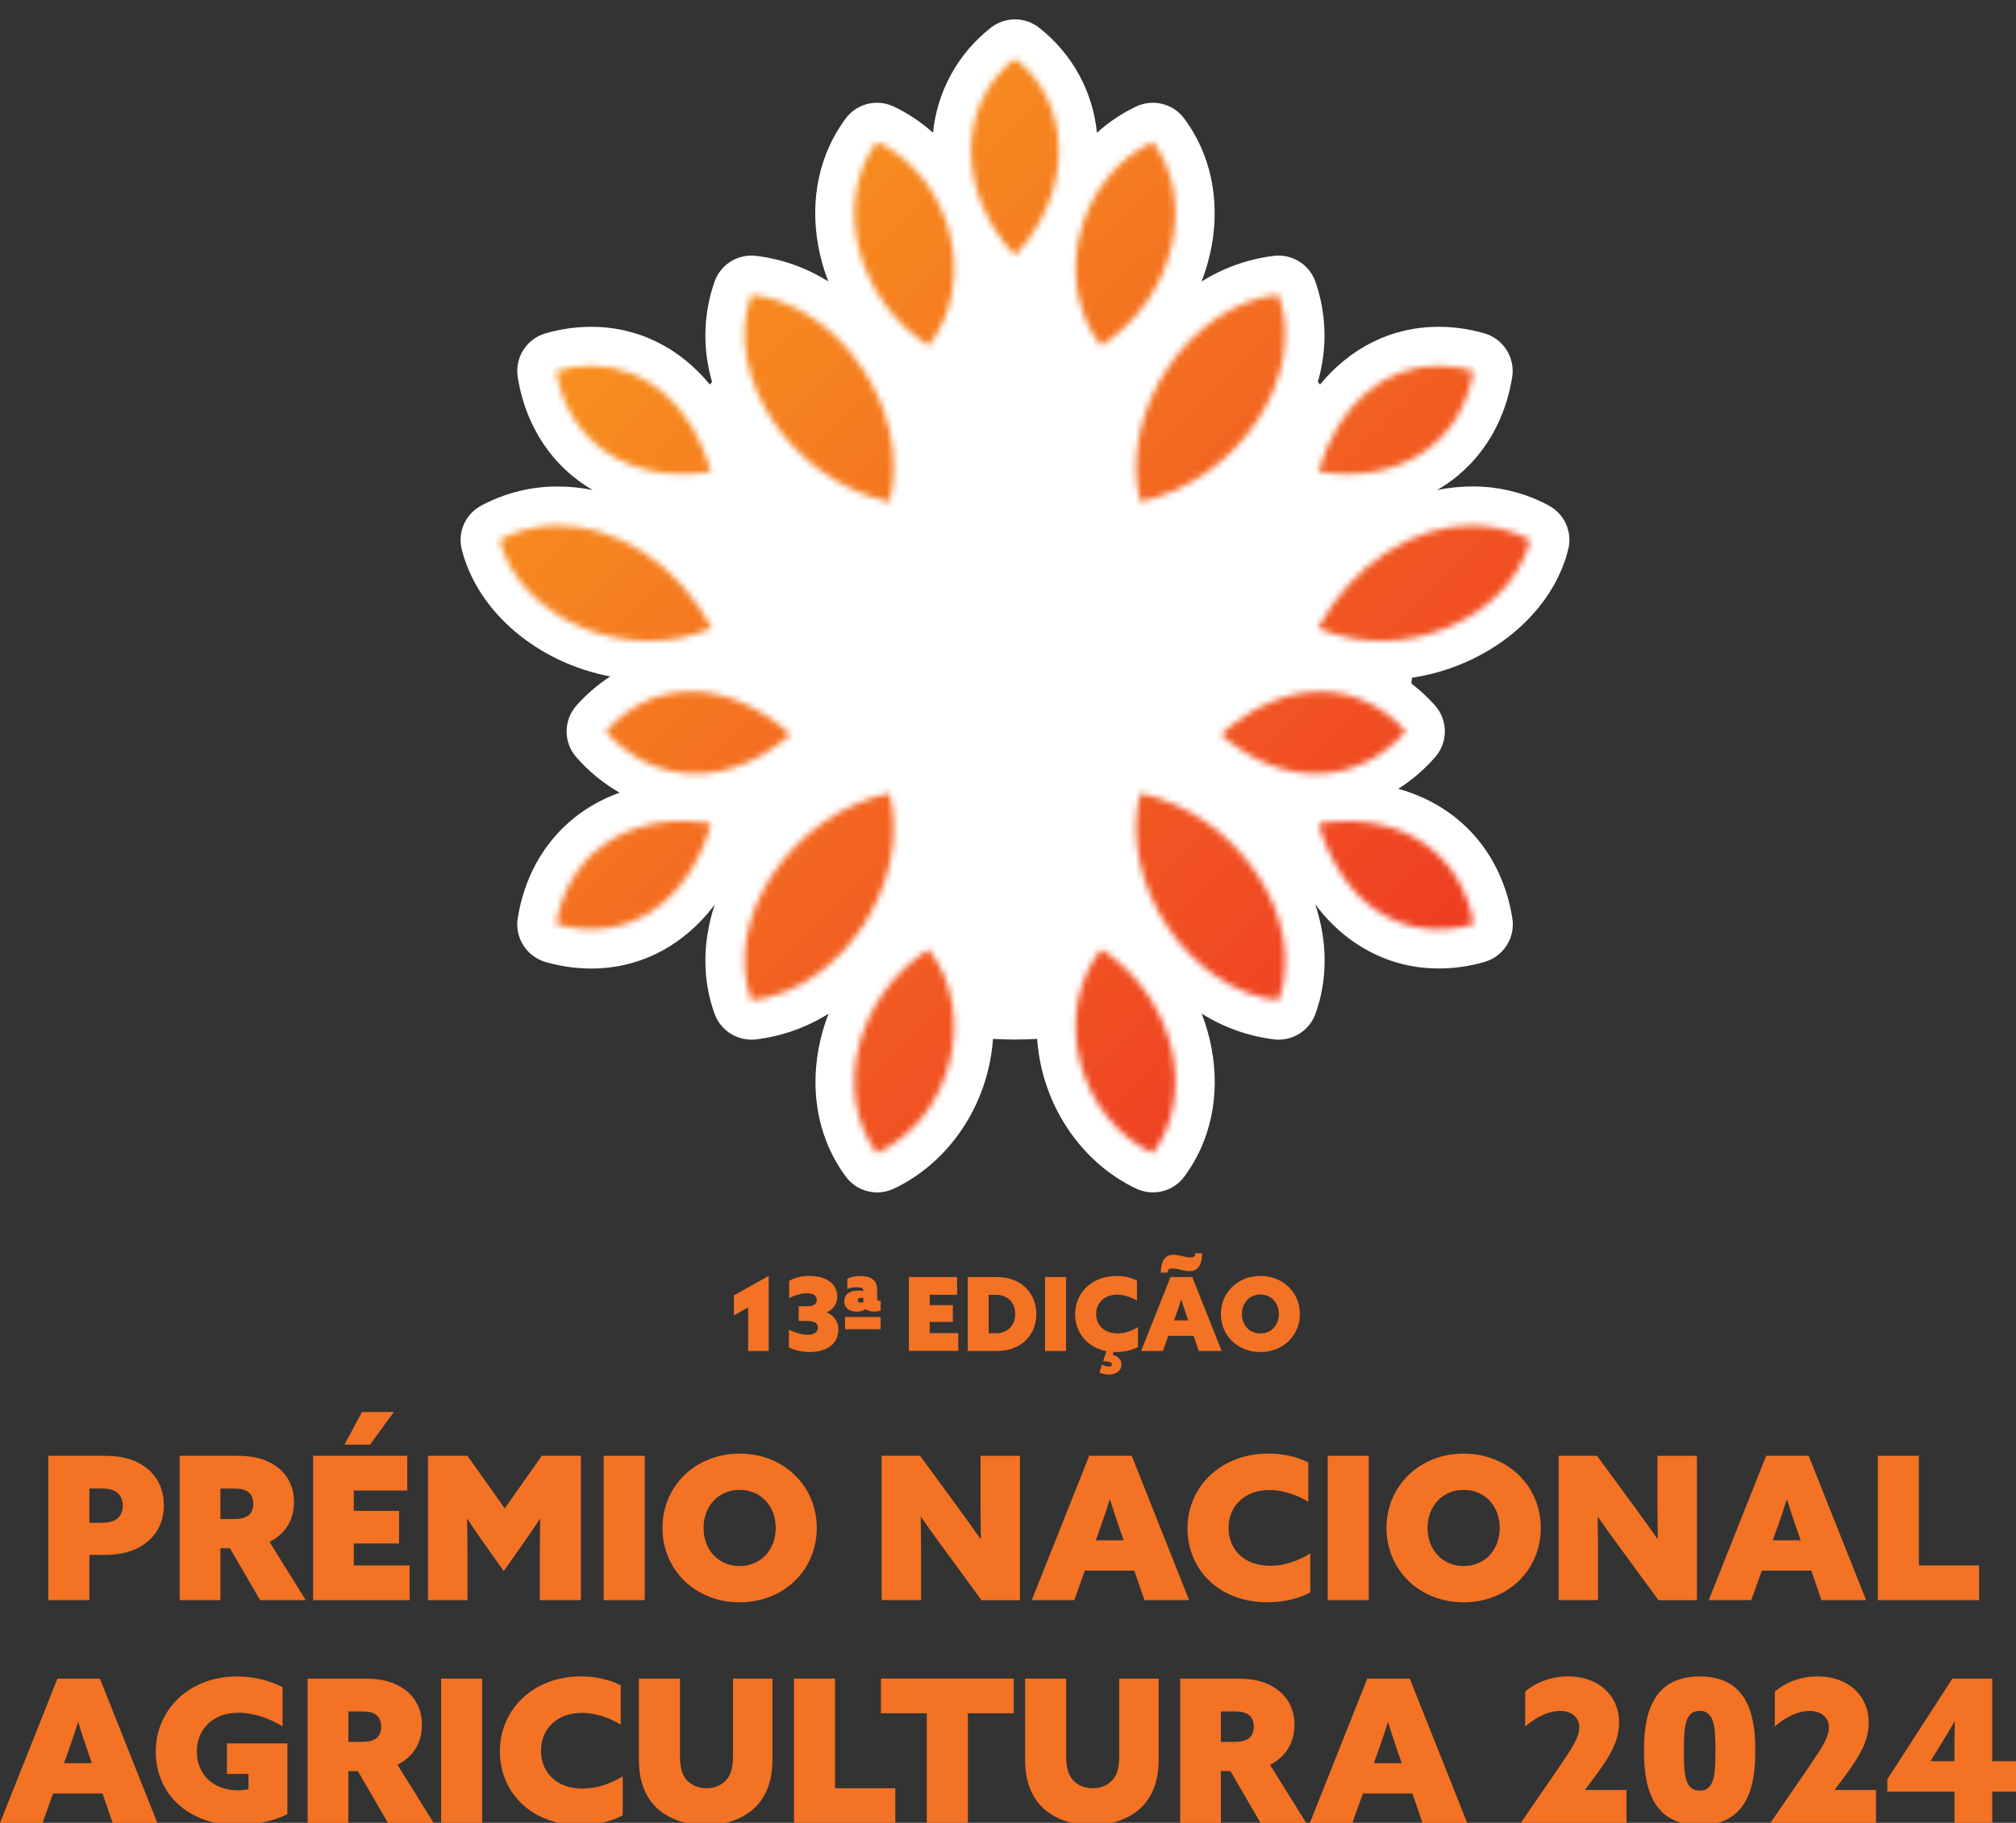 <svg width="324" height="293" viewBox="0 0 324 293" fill="none" xmlns="http://www.w3.org/2000/svg">
<rect x="0" y="0" width="324" height="293" fill="#333333" stroke="none"/>
<g clip-path="url(#clip0_768_2166)">
<path d="M9.23 269.82H16.06L25.29 293.02H18.11L16.48 288.28H8.53L6.83 293.02H0L9.23 269.82ZM14.77 283.41L14 281.2C13.55 279.89 13.01 278.28 12.59 276.87H12.53C12.08 278.31 11.54 279.91 11.06 281.26L10.29 283.41H14.78H14.77Z" fill="#F37224"/>
<path d="M36.471 280.231H46.181V291.611C44.031 292.671 41.091 293.371 38.201 293.371C30.251 293.371 25.031 288.341 25.031 281.551C25.031 274.761 30.481 269.471 38.071 269.471C40.891 269.471 43.451 270.171 45.411 271.201V277.481C43.331 276.231 40.761 275.301 38.361 275.301C34.161 275.301 31.631 277.991 31.631 281.521C31.631 285.051 34.101 287.771 38.231 287.771C38.811 287.771 39.481 287.711 39.931 287.581V285.141H36.471V280.241V280.231Z" fill="#F37224"/>
<path d="M49.451 269.82H58.771C61.301 269.82 63.351 270.33 65.051 271.58C66.751 272.83 67.811 274.75 67.811 277.25C67.811 280.2 66.341 282.44 63.871 283.66L69.701 293.02H62.361L57.521 284.69H55.981V293.02H49.441V269.82H49.451ZM58.101 279.98C59.251 279.98 59.891 279.82 60.441 279.44C60.991 279.06 61.271 278.35 61.271 277.55C61.271 276.75 60.981 276.01 60.441 275.63C59.901 275.25 59.251 275.09 58.101 275.09H55.991V279.99H58.101V279.98Z" fill="#F37224"/>
<path d="M70.891 269.82H77.491V293.02H70.891V269.82Z" fill="#F37224"/>
<path d="M93.22 293.371C85.53 293.371 80.34 288.241 80.34 281.481C80.34 274.721 85.79 269.461 93.32 269.461C95.69 269.461 97.97 269.971 99.76 270.901V277.211C98.03 276.151 95.75 275.321 93.51 275.321C89.6 275.321 86.94 277.851 86.94 281.381C86.94 284.911 89.44 287.501 93.67 287.501C95.91 287.501 98.19 286.701 100.08 285.511V291.791C98.13 292.851 95.56 293.361 93.22 293.361V293.371Z" fill="#F37224"/>
<path d="M109.28 269.82V282.41C109.28 284.08 109.63 285.29 110.37 286.13C111.11 286.93 112.16 287.44 113.54 287.44C114.92 287.44 115.98 286.93 116.71 286.13C117.45 285.33 117.8 284.11 117.8 282.41V269.82H124.14V282.99C124.14 285.75 123.4 288.37 121.58 290.3C119.75 292.22 116.77 293.38 113.41 293.38C110.05 293.38 107.07 292.23 105.24 290.3C103.41 288.38 102.68 285.69 102.68 282.99V269.82H109.28Z" fill="#F37224"/>
<path d="M127.609 269.82H134.209V287.44H143.889V293.02H127.609V269.82Z" fill="#F37224"/>
<path d="M148.948 275.391H141.578V269.811H162.918V275.391H155.548V293.011H148.948V275.391Z" fill="#F37224"/>
<path d="M171.35 269.82V282.41C171.35 284.08 171.7 285.29 172.44 286.13C173.18 286.93 174.23 287.44 175.61 287.44C176.99 287.44 178.05 286.93 178.78 286.13C179.52 285.33 179.87 284.11 179.87 282.41V269.82H186.21V282.99C186.21 285.75 185.47 288.37 183.65 290.3C181.82 292.22 178.84 293.38 175.48 293.38C172.12 293.38 169.14 292.23 167.31 290.3C165.48 288.38 164.75 285.69 164.75 282.99V269.82H171.35Z" fill="#F37224"/>
<path d="M189.682 269.82H199.002C201.532 269.82 203.582 270.33 205.282 271.58C206.982 272.83 208.042 274.75 208.042 277.25C208.042 280.2 206.572 282.44 204.102 283.66L209.932 293.02H202.592L197.752 284.69H196.212V293.02H189.672V269.82H189.682ZM198.332 279.98C199.482 279.98 200.122 279.82 200.672 279.44C201.222 279.06 201.502 278.35 201.502 277.55C201.502 276.75 201.212 276.01 200.672 275.63C200.132 275.25 199.482 275.09 198.332 275.09H196.212V279.99H198.332V279.98Z" fill="#F37224"/>
<path d="M219.742 269.82H226.572L235.802 293.02H228.622L226.992 288.28H219.042L217.342 293.02H210.512L219.742 269.82ZM225.282 283.41L224.512 281.2C224.062 279.89 223.522 278.28 223.102 276.87H223.042C222.592 278.31 222.052 279.91 221.572 281.26L220.802 283.41H225.292H225.282Z" fill="#F37224"/>
<path d="M244.451 293.021V292.961L250.671 283.891C252.721 280.881 253.811 279.241 253.811 277.641C253.811 276.041 252.561 275.011 250.731 275.011C248.901 275.011 246.891 275.971 245.121 277.511V271.901C246.661 270.551 249.091 269.461 252.011 269.461C256.911 269.461 260.211 272.541 260.211 276.891C260.211 279.771 258.801 282.211 256.521 285.291L254.761 287.661L254.791 287.721H261.391V293.011H244.441L244.451 293.021Z" fill="#F37224"/>
<path d="M264.219 281.741V281.101C264.219 274.311 266.369 269.471 273.159 269.471C279.949 269.471 282.099 274.311 282.099 281.101V281.741C282.099 288.501 279.949 293.371 273.159 293.371C266.369 293.371 264.219 288.501 264.219 281.741ZM275.689 281.641V281.221C275.689 277.701 275.559 275.001 273.159 275.001C270.759 275.001 270.629 277.691 270.629 281.221V281.641C270.629 285.161 270.759 287.821 273.159 287.821C275.559 287.821 275.689 285.161 275.689 281.641Z" fill="#F37224"/>
<path d="M284.569 293.021V292.961L290.789 283.891C292.839 280.881 293.929 279.241 293.929 277.641C293.929 276.041 292.679 275.011 290.849 275.011C289.019 275.011 287.009 275.971 285.239 277.511V271.901C286.779 270.551 289.209 269.461 292.129 269.461C297.029 269.461 300.329 272.541 300.329 276.891C300.329 279.771 298.919 282.211 296.639 285.291L294.879 287.661L294.909 287.721H301.509V293.011H284.559L284.569 293.021Z" fill="#F37224"/>
<path d="M314.12 287.99H303.32V286L313.77 269.82H320.18V283.09H324.22V287.99H320.18V293.02H314.12V287.99ZM314.18 276.71H314.12C313.61 277.61 312.97 278.7 312.29 279.79L310.3 283.03L310.33 283.09H314.11V280.01C314.11 278.95 314.14 277.7 314.17 276.71H314.18Z" fill="#F37224"/>
<path d="M7.77 234H16.739C19.43 234 21.61 234.51 23.41 235.86C25.209 237.21 26.329 239.26 26.329 241.95C26.329 244.64 25.209 246.69 23.41 248.04C21.619 249.39 19.439 249.93 16.739 249.93H14.37V257.2H7.77V234ZM16.2 244.77C17.48 244.77 18.189 244.58 18.799 244.13C19.41 243.68 19.73 242.91 19.73 242.02C19.73 241.13 19.41 240.35 18.799 239.9C18.189 239.45 17.489 239.26 16.2 239.26H14.37V244.77H16.2Z" fill="#F37224"/>
<path d="M28.889 234H38.209C40.739 234 42.789 234.51 44.489 235.76C46.189 237.01 47.249 238.93 47.249 241.43C47.249 244.38 45.779 246.62 43.309 247.84L49.139 257.2H41.799L36.959 248.87H35.419V257.2H28.879V234H28.889ZM37.539 244.16C38.689 244.16 39.329 244 39.879 243.62C40.429 243.24 40.709 242.53 40.709 241.73C40.709 240.93 40.419 240.19 39.879 239.81C39.339 239.43 38.689 239.27 37.539 239.27H35.429V244.17H37.539V244.16Z" fill="#F37224"/>
<path d="M50.33 234.001H65.45V239.581H56.86V242.851H64.13V248.101H56.86V251.621H65.83V257.201H50.32V234.001H50.33ZM55.36 232.211L58.18 226.961H63.31L59.46 232.211H55.36Z" fill="#F37224"/>
<path d="M68.789 234H75.129L81.119 242.46L87.079 234H93.359V257.2H86.759V249.64C86.759 247.81 86.789 245.76 86.819 244.16H86.759C85.799 245.63 84.739 247.17 83.719 248.61L80.959 252.52L78.169 248.61C77.109 247.14 76.089 245.63 75.129 244.16H75.069C75.099 245.76 75.129 247.81 75.129 249.64V257.2H68.789V234Z" fill="#F37224"/>
<path d="M97.019 234H103.62V257.2H97.019V234Z" fill="#F37224"/>
<path d="M106.469 245.6C106.469 238.84 111.789 233.65 118.869 233.65C125.949 233.65 131.269 238.84 131.269 245.6C131.269 252.36 125.979 257.55 118.869 257.55C111.759 257.55 106.469 252.36 106.469 245.6ZM124.669 245.6C124.669 242.14 122.329 239.48 118.869 239.48C115.409 239.48 113.069 242.14 113.069 245.6C113.069 249.06 115.409 251.72 118.869 251.72C122.329 251.72 124.669 249.06 124.669 245.6Z" fill="#F37224"/>
<path d="M141.691 234H147.871L154.021 242.4C155.301 244.13 156.421 245.7 157.581 247.37H157.641C157.611 245.38 157.581 243.4 157.581 241.44V234.01H163.921V257.21H157.741L151.591 248.81C150.311 247.08 149.191 245.51 148.031 243.84H147.971C148.001 245.83 148.031 247.81 148.031 249.77V257.2H141.691V234Z" fill="#F37224"/>
<path d="M175.05 234H181.88L191.11 257.2H183.93L182.3 252.46H174.35L172.65 257.2H165.82L175.05 234ZM180.59 247.59L179.82 245.38C179.37 244.07 178.83 242.46 178.41 241.05H178.35C177.9 242.49 177.36 244.09 176.88 245.44L176.11 247.59H180.6H180.59Z" fill="#F37224"/>
<path d="M203.728 257.551C196.038 257.551 190.848 252.421 190.848 245.661C190.848 238.901 196.298 233.641 203.828 233.641C206.198 233.641 208.478 234.151 210.268 235.081V241.391C208.538 240.331 206.258 239.501 204.018 239.501C200.108 239.501 197.448 242.031 197.448 245.561C197.448 249.091 199.948 251.681 204.178 251.681C206.418 251.681 208.698 250.881 210.588 249.691V255.971C208.628 257.031 206.068 257.541 203.728 257.541V257.551Z" fill="#F37224"/>
<path d="M213.379 234H219.979V257.2H213.379V234Z" fill="#F37224"/>
<path d="M222.828 245.6C222.828 238.84 228.148 233.65 235.228 233.65C242.308 233.65 247.628 238.84 247.628 245.6C247.628 252.36 242.338 257.55 235.228 257.55C228.118 257.55 222.828 252.36 222.828 245.6ZM241.028 245.6C241.028 242.14 238.688 239.48 235.228 239.48C231.768 239.48 229.428 242.14 229.428 245.6C229.428 249.06 231.768 251.72 235.228 251.72C238.688 251.72 241.028 249.06 241.028 245.6Z" fill="#F37224"/>
<path d="M250.488 234H256.668L262.818 242.4C264.098 244.13 265.218 245.7 266.378 247.37H266.438C266.408 245.38 266.378 243.4 266.378 241.44V234.01H272.718V257.21H266.538L260.388 248.81C259.108 247.08 257.988 245.51 256.828 243.84H256.768C256.798 245.83 256.828 247.81 256.828 249.77V257.2H250.488V234Z" fill="#F37224"/>
<path d="M283.851 234H290.681L299.911 257.2H292.731L291.101 252.46H283.151L281.451 257.2H274.621L283.851 234ZM289.391 247.59L288.621 245.38C288.171 244.07 287.631 242.46 287.211 241.05H287.151C286.701 242.49 286.161 244.09 285.681 245.44L284.911 247.59H289.401H289.391Z" fill="#F37224"/>
<path d="M301.789 234H308.389V251.62H318.069V257.2H301.789V234Z" fill="#F37224"/>
<path d="M120.249 210.13L117.949 211.44V208.21L123.539 205.08V217.15H120.239V210.13H120.249Z" fill="#F37224"/>
<path d="M126.789 216.59V213.74C127.759 214.2 128.809 214.54 129.779 214.54C130.809 214.54 131.449 214.16 131.449 213.41C131.449 212.74 130.969 212.33 129.789 212.33H128.359V209.97H129.789C130.859 209.97 131.269 209.54 131.269 208.95C131.269 208.23 130.659 207.88 129.679 207.88C128.699 207.88 127.559 208.27 126.829 208.65V205.89C127.619 205.4 128.779 205.09 130.029 205.09C132.849 205.09 134.559 206.35 134.559 208.45C134.559 209.55 133.899 210.5 132.889 210.93V210.96C134.039 211.47 134.739 212.42 134.739 213.68C134.739 216.04 132.889 217.32 130.099 217.32C128.889 217.32 127.639 217.02 126.799 216.58L126.789 216.59Z" fill="#F37224"/>
<path d="M140.497 210.82C139.927 210.82 139.467 210.67 139.117 210.43C138.737 210.68 138.218 210.84 137.658 210.84C136.498 210.84 135.688 210.23 135.688 209.18C135.688 208 136.607 207.44 137.967 207.44C138.217 207.44 138.527 207.47 138.757 207.51V207.48C138.757 207.05 138.417 206.91 137.637 206.91C137.017 206.91 136.517 207.02 136.177 207.17V205.53C136.617 205.32 137.407 205.1 138.257 205.1C139.847 205.1 140.967 205.71 140.967 207.22V208.7C140.967 208.99 141.067 209.11 141.327 209.11C141.397 209.11 141.477 209.09 141.537 209.06V210.65C141.277 210.75 140.898 210.83 140.488 210.83L140.497 210.82ZM141.527 211.69V213.66H135.818V211.69H141.527ZM138.427 208.61C138.087 208.61 137.857 208.71 137.857 209C137.857 209.28 138.018 209.39 138.348 209.39C138.508 209.39 138.677 209.36 138.757 209.32V208.63C138.687 208.61 138.547 208.6 138.427 208.6V208.61Z" fill="#F37224"/>
<path d="M146.08 205.27H153.82V208.12H149.42V209.79H153.14V212.48H149.42V214.28H154.01V217.13H146.07V205.25L146.08 205.27Z" fill="#F37224"/>
<path d="M155.52 205.27H160.18C162.15 205.27 163.74 205.89 164.84 206.98C165.94 208.06 166.55 209.51 166.55 211.21C166.55 212.82 166.01 214.29 164.91 215.39C163.81 216.49 162.25 217.15 160.2 217.15H155.53V205.27H155.52ZM162.31 213.44C162.87 212.9 163.16 212.09 163.16 211.21C163.16 210.33 162.86 209.52 162.31 208.98C161.75 208.44 161.03 208.13 160.14 208.13H158.89V214.3H160.14C161.03 214.3 161.75 213.99 162.31 213.45V213.44Z" fill="#F37224"/>
<path d="M167.949 205.27H171.329V217.15H167.949V205.27Z" fill="#F37224"/>
<path d="M179.379 217.33C179.249 217.33 179.099 217.33 178.969 217.31L178.809 217.79C179.699 217.97 180.239 218.58 180.239 219.33C180.239 220.3 179.399 220.94 178.209 220.94C177.639 220.94 177.089 220.79 176.699 220.6L177.109 219.34C177.449 219.52 177.859 219.65 178.209 219.65C178.469 219.65 178.719 219.57 178.719 219.32C178.719 218.91 177.949 218.8 177.289 218.8L177.809 217.19C174.759 216.58 172.789 214.24 172.789 211.25C172.789 207.71 175.579 205.1 179.429 205.1C180.639 205.1 181.809 205.36 182.729 205.84V209.07C181.839 208.53 180.679 208.1 179.529 208.1C177.529 208.1 176.169 209.4 176.169 211.2C176.169 213 177.449 214.33 179.609 214.33C180.759 214.33 181.919 213.92 182.889 213.31V216.52C181.889 217.06 180.579 217.32 179.379 217.32V217.33Z" fill="#F37224"/>
<path d="M188.128 205.269H191.618L196.338 217.149H192.668L191.828 214.719H187.758L186.888 217.149H183.398L188.118 205.269H188.128ZM191.198 204.319C190.218 204.319 189.328 203.889 188.438 203.889C187.868 203.889 187.648 204.119 187.648 204.559H186.568C186.568 202.379 187.468 201.689 188.568 201.689C189.548 201.689 190.438 202.119 191.318 202.119C191.888 202.119 192.108 201.889 192.108 201.449H193.188C193.188 203.629 192.288 204.319 191.188 204.319H191.198ZM190.968 212.229L190.578 211.099C190.348 210.429 190.068 209.609 189.858 208.889H189.828C189.598 209.629 189.318 210.449 189.078 211.139L188.688 212.239H190.988L190.968 212.229Z" fill="#F37224"/>
<path d="M196.211 211.21C196.211 207.75 198.931 205.09 202.561 205.09C206.191 205.09 208.911 207.75 208.911 211.21C208.911 214.67 206.201 217.33 202.561 217.33C198.921 217.33 196.211 214.67 196.211 211.21ZM205.531 211.21C205.531 209.44 204.331 208.08 202.561 208.08C200.791 208.08 199.591 209.44 199.591 211.21C199.591 212.98 200.791 214.34 202.561 214.34C204.331 214.34 205.531 212.98 205.531 211.21Z" fill="#F37224"/>
<path fill-rule="evenodd" clip-rule="evenodd" d="M248.911 81.251C245.111 79.211 240.851 78.161 236.541 78.191C234.681 78.201 232.831 78.391 231.001 78.761C237.351 75.041 241.721 68.711 243.031 60.621C243.531 57.481 241.611 54.461 238.561 53.581C236.171 52.891 233.691 52.531 231.201 52.531C223.661 52.531 216.991 55.911 212.151 61.811C212.041 61.671 211.911 61.531 211.791 61.391C213.351 56.091 213.211 50.441 211.391 45.231C210.491 42.751 208.131 41.091 205.481 41.081C205.251 41.081 205.011 41.091 204.781 41.121C200.631 41.621 196.641 43.031 193.111 45.251C193.831 43.401 194.371 41.481 194.731 39.531C196.101 31.991 194.541 24.721 190.331 19.061C188.541 16.651 185.311 15.841 182.601 17.121C180.301 18.211 178.181 19.631 176.291 21.341C175.641 14.671 172.271 8.561 166.981 4.441C164.711 2.671 161.531 2.671 159.261 4.441C153.971 8.561 150.611 14.671 149.951 21.341C148.061 19.641 145.931 18.211 143.631 17.121C140.921 15.841 137.681 16.651 135.901 19.061C131.691 24.731 130.131 31.991 131.501 39.531C131.861 41.481 132.401 43.401 133.131 45.251C129.591 43.021 125.601 41.611 121.451 41.121C121.221 41.091 120.991 41.081 120.761 41.081C118.121 41.081 115.761 42.741 114.851 45.231C113.021 50.441 112.881 56.101 114.441 61.391L114.081 61.811C109.241 55.911 102.571 52.531 95.031 52.531C92.541 52.531 90.071 52.891 87.681 53.581C84.621 54.461 82.701 57.481 83.211 60.631C84.511 68.711 88.881 75.051 95.241 78.761C93.411 78.391 91.561 78.211 89.701 78.201C85.391 78.171 81.141 79.231 77.341 81.271C74.791 82.631 73.501 85.551 74.221 88.351C76.811 98.521 86.561 106.551 98.081 108.731C96.081 110.031 94.271 111.581 92.681 113.361C90.541 115.731 90.521 119.311 92.621 121.711C94.611 123.991 96.961 125.911 99.581 127.411C90.881 130.531 84.791 137.761 83.211 147.581C82.701 150.721 84.631 153.751 87.681 154.631C90.071 155.321 92.551 155.681 95.031 155.681C102.981 155.681 109.981 151.911 114.871 145.391C112.881 151.391 112.851 157.471 114.851 162.981C115.761 165.461 118.131 167.111 120.781 167.111C121.011 167.111 121.251 167.101 121.481 167.071C125.631 166.581 129.621 165.161 133.161 162.941C132.441 164.791 131.891 166.711 131.541 168.661C130.171 176.191 131.731 183.471 135.941 189.141C137.731 191.541 140.961 192.341 143.661 191.061C151.151 187.521 156.831 180.321 158.851 171.801C159.231 170.221 159.471 168.611 159.591 166.991C160.761 167.051 161.941 167.091 163.131 167.091C164.321 167.091 165.501 167.061 166.681 166.991C166.801 168.611 167.041 170.221 167.421 171.801C169.441 180.321 175.121 187.521 182.611 191.061C185.321 192.341 188.561 191.531 190.341 189.121C194.551 183.451 196.111 176.191 194.741 168.641C194.381 166.691 193.841 164.771 193.121 162.921C196.661 165.151 200.651 166.571 204.801 167.071C205.031 167.101 205.261 167.111 205.501 167.111C208.141 167.111 210.501 165.451 211.411 162.971C213.401 157.461 213.371 151.371 211.381 145.371C216.271 151.901 223.271 155.671 231.231 155.671C233.721 155.671 236.191 155.311 238.581 154.621C241.641 153.741 243.561 150.721 243.051 147.571C241.351 137.031 234.451 129.481 224.721 126.791C226.931 125.391 228.931 123.671 230.651 121.701C232.751 119.301 232.721 115.721 230.591 113.351C229.451 112.071 228.191 110.911 226.831 109.871C226.861 109.561 226.881 109.251 226.911 108.941C238.991 107.131 249.361 98.881 252.031 88.351C252.751 85.551 251.461 82.631 248.921 81.271" fill="white"/>
<mask id="mask0_768_2166" style="mask-type:luminance" maskUnits="userSpaceOnUse" x="182" y="47" width="25" height="34">
<path d="M183.251 80.651C198.921 77.351 210.201 60.441 205.471 47.361C191.151 48.961 179.641 66.201 183.251 80.671" fill="white"/>
</mask>
<g mask="url(#mask0_768_2166)">
<path d="M195.023 32.086L163.004 63.904L194.829 95.93L226.848 64.112L195.023 32.086Z" fill="url(#paint0_linear_768_2166)"/>
</g>
<mask id="mask1_768_2166" style="mask-type:luminance" maskUnits="userSpaceOnUse" x="211" y="84" width="35" height="20">
<path d="M211.82 100.961C225.35 106.881 242.71 99.441 245.93 86.791C243.04 85.251 239.81 84.451 236.53 84.471C227.22 84.471 217.38 90.551 211.82 100.971" fill="white"/>
</mask>
<g mask="url(#mask1_768_2166)">
<path d="M228.975 67.419L200.609 95.607L228.762 123.938L257.128 95.75L228.975 67.419Z" fill="url(#paint1_linear_768_2166)"/>
</g>
<mask id="mask2_768_2166" style="mask-type:luminance" maskUnits="userSpaceOnUse" x="172" y="22" width="17" height="34">
<path d="M176.962 55.591C188.562 48.101 192.502 32.541 185.272 22.781C173.222 28.471 168.952 45.311 176.962 55.591Z" fill="white"/>
</mask>
<g mask="url(#mask2_768_2166)">
<path d="M180.804 11.033L152.559 39.102L180.655 67.375L208.9 39.307L180.804 11.033Z" fill="url(#paint2_linear_768_2166)"/>
</g>
<mask id="mask3_768_2166" style="mask-type:luminance" maskUnits="userSpaceOnUse" x="211" y="58" width="26" height="19">
<path d="M211.902 75.811C224.862 77.951 234.962 71.191 236.822 59.621C234.992 59.091 233.092 58.811 231.192 58.801C222.412 58.801 215.022 64.971 211.902 75.801" fill="white"/>
</mask>
<g mask="url(#mask3_768_2166)">
<path d="M224.449 46.353L202.34 68.324L224.29 90.413L246.4 68.441L224.449 46.353Z" fill="url(#paint3_linear_768_2166)"/>
</g>
<mask id="mask4_768_2166" style="mask-type:luminance" maskUnits="userSpaceOnUse" x="119" y="47" width="25" height="34">
<path d="M142.963 80.651C146.573 66.231 135.063 48.961 120.753 47.361C116.023 60.441 127.303 77.341 142.963 80.671" fill="white"/>
</mask>
<g mask="url(#mask4_768_2166)">
<path d="M131.39 32.092L99.371 63.91L131.197 95.936L163.215 64.118L131.39 32.092Z" fill="url(#paint4_linear_768_2166)"/>
</g>
<mask id="mask5_768_2166" style="mask-type:luminance" maskUnits="userSpaceOnUse" x="80" y="84" width="35" height="20">
<path d="M80.293 86.791C83.503 99.441 100.873 106.891 114.403 100.961C108.833 90.521 98.993 84.461 89.693 84.461C86.413 84.441 83.183 85.241 80.293 86.781" fill="white"/>
</mask>
<g mask="url(#mask5_768_2166)">
<path d="M97.452 67.423L69.086 95.611L97.239 123.942L125.605 95.754L97.452 67.423Z" fill="url(#paint5_linear_768_2166)"/>
</g>
<mask id="mask6_768_2166" style="mask-type:luminance" maskUnits="userSpaceOnUse" x="137" y="22" width="17" height="34">
<path d="M149.25 55.591C157.26 45.321 153 28.491 140.94 22.781C133.71 32.521 137.65 48.091 149.25 55.591Z" fill="white"/>
</mask>
<g mask="url(#mask6_768_2166)">
<path d="M145.566 11.033L117.32 39.102L145.417 67.375L173.662 39.307L145.566 11.033Z" fill="url(#paint6_linear_768_2166)"/>
</g>
<mask id="mask7_768_2166" style="mask-type:luminance" maskUnits="userSpaceOnUse" x="89" y="58" width="26" height="19">
<path d="M89.391 59.62C91.261 71.18 101.371 77.951 114.291 75.811C111.171 64.981 103.781 58.81 95.001 58.81C93.091 58.81 91.201 59.09 89.371 59.63" fill="white"/>
</mask>
<g mask="url(#mask7_768_2166)">
<path d="M101.934 46.341L79.824 68.312L101.774 90.401L123.884 68.43L101.934 46.341Z" fill="url(#paint7_linear_768_2166)"/>
</g>
<mask id="mask8_768_2166" style="mask-type:luminance" maskUnits="userSpaceOnUse" x="97" y="111" width="31" height="14">
<path d="M97.34 117.55C105.06 126.36 117.23 126.74 127.06 118.05C121.92 113.44 116.34 111.16 111.09 111.16C105.84 111.16 101.18 113.3 97.35 117.55" fill="white"/>
</mask>
<g mask="url(#mask8_768_2166)">
<path d="M112.276 96.304L89.535 118.902L112.091 141.601L134.832 119.002L112.276 96.304Z" fill="url(#paint8_linear_768_2166)"/>
</g>
<mask id="mask9_768_2166" style="mask-type:luminance" maskUnits="userSpaceOnUse" x="196" y="111" width="30" height="14">
<path d="M196.203 118.05C206.053 126.74 218.203 126.36 225.923 117.55C222.093 113.3 217.283 111.16 212.183 111.16C207.083 111.16 201.353 113.44 196.213 118.05" fill="white"/>
</mask>
<g mask="url(#mask9_768_2166)">
<path d="M211.159 96.31L188.418 118.908L210.974 141.607L233.715 119.008L211.159 96.31Z" fill="url(#paint9_linear_768_2166)"/>
</g>
<mask id="mask10_768_2166" style="mask-type:luminance" maskUnits="userSpaceOnUse" x="156" y="9" width="15" height="33">
<path d="M163.113 41.06C172.523 31.12 172.503 16.7 163.113 9.4C153.733 16.7 153.703 31.09 163.113 41.06Z" fill="white"/>
</mask>
<g mask="url(#mask10_768_2166)">
<path d="M163.17 0.005L137.875 25.141L163.053 50.478L188.348 25.342L163.17 0.005Z" fill="url(#paint10_linear_768_2166)"/>
</g>
<mask id="mask11_768_2166" style="mask-type:luminance" maskUnits="userSpaceOnUse" x="119" y="127" width="25" height="34">
<path d="M120.761 160.81C135.071 159.21 146.581 141.97 142.971 127.5C127.301 130.8 116.021 147.71 120.761 160.81Z" fill="white"/>
</mask>
<g mask="url(#mask11_768_2166)">
<path d="M131.382 112.25L99.363 144.068L131.189 176.094L163.208 144.276L131.382 112.25Z" fill="url(#paint11_linear_768_2166)"/>
</g>
<mask id="mask12_768_2166" style="mask-type:luminance" maskUnits="userSpaceOnUse" x="137" y="152" width="17" height="34">
<path d="M140.941 185.38C153.001 179.68 157.261 162.85 149.251 152.57C137.661 160.07 133.711 175.64 140.941 185.38Z" fill="white"/>
</mask>
<g mask="url(#mask12_768_2166)">
<path d="M145.562 140.814L117.316 168.883L145.413 197.156L173.658 169.088L145.562 140.814Z" fill="url(#paint12_linear_768_2166)"/>
</g>
<mask id="mask13_768_2166" style="mask-type:luminance" maskUnits="userSpaceOnUse" x="89" y="131" width="26" height="19">
<path d="M89.393 148.56C100.553 151.74 110.543 145.46 114.313 132.37C112.773 132.11 111.213 131.98 109.653 131.98C98.993 131.98 91.023 138.44 89.383 148.56" fill="white"/>
</mask>
<g mask="url(#mask13_768_2166)">
<path d="M101.937 119.519L79.516 141.801L101.783 164.208L124.205 141.927L101.937 119.519Z" fill="url(#paint13_linear_768_2166)"/>
</g>
<mask id="mask14_768_2166" style="mask-type:luminance" maskUnits="userSpaceOnUse" x="182" y="127" width="25" height="34">
<path d="M205.471 160.81C210.201 147.73 198.921 130.83 183.251 127.5C179.641 141.95 191.151 159.19 205.471 160.81Z" fill="white"/>
</mask>
<g mask="url(#mask14_768_2166)">
<path d="M195.023 112.252L163.004 144.07L194.829 176.096L226.848 144.278L195.023 112.252Z" fill="url(#paint14_linear_768_2166)"/>
</g>
<mask id="mask15_768_2166" style="mask-type:luminance" maskUnits="userSpaceOnUse" x="172" y="152" width="17" height="34">
<path d="M185.272 185.38C192.502 175.63 188.562 160.07 176.962 152.57C168.952 162.84 173.222 179.67 185.272 185.38Z" fill="white"/>
</mask>
<g mask="url(#mask15_768_2166)">
<path d="M180.8 140.824L152.555 168.893L180.651 197.166L208.897 169.098L180.8 140.824Z" fill="url(#paint15_linear_768_2166)"/>
</g>
<mask id="mask16_768_2166" style="mask-type:luminance" maskUnits="userSpaceOnUse" x="211" y="131" width="26" height="19">
<path d="M211.902 132.38C215.672 145.47 225.672 151.77 236.822 148.57C235.182 138.44 227.222 131.99 216.562 131.99C215.002 131.99 213.442 132.13 211.902 132.38Z" fill="white"/>
</mask>
<g mask="url(#mask16_768_2166)">
<path d="M224.453 119.531L202.031 141.812L224.298 164.22L246.72 141.939L224.453 119.531Z" fill="url(#paint16_linear_768_2166)"/>
</g>
</g>
<defs>
<linearGradient id="paint0_linear_768_2166" x1="143.646" y1="6.414" x2="343.16" y2="207.185" gradientUnits="userSpaceOnUse">
<stop stop-color="#F7901F"/>
<stop offset="0.57" stop-color="#EF3F23"/>
<stop offset="1" stop-color="#EF3F23"/>
</linearGradient>
<linearGradient id="paint1_linear_768_2166" x1="145.647" y1="5.256" x2="345.169" y2="206.036" gradientUnits="userSpaceOnUse">
<stop stop-color="#F7901F"/>
<stop offset="0.57" stop-color="#EF3F23"/>
<stop offset="1" stop-color="#EF3F23"/>
</linearGradient>
<linearGradient id="paint2_linear_768_2166" x1="149.825" y1="0.924" x2="349.343" y2="201.699" gradientUnits="userSpaceOnUse">
<stop stop-color="#F7901F"/>
<stop offset="0.57" stop-color="#EF3F23"/>
<stop offset="1" stop-color="#EF3F23"/>
</linearGradient>
<linearGradient id="paint3_linear_768_2166" x1="151.556" y1="-0.38" x2="351.078" y2="200.399" gradientUnits="userSpaceOnUse">
<stop stop-color="#F7901F"/>
<stop offset="0.57" stop-color="#EF3F23"/>
<stop offset="1" stop-color="#EF3F23"/>
</linearGradient>
<linearGradient id="paint4_linear_768_2166" x1="108.976" y1="41.578" x2="308.498" y2="242.358" gradientUnits="userSpaceOnUse">
<stop stop-color="#F7901F"/>
<stop offset="0.57" stop-color="#EF3F23"/>
<stop offset="1" stop-color="#EF3F23"/>
</linearGradient>
<linearGradient id="paint5_linear_768_2166" x1="78.073" y1="69.98" x2="277.589" y2="270.754" gradientUnits="userSpaceOnUse">
<stop stop-color="#F7901F"/>
<stop offset="0.57" stop-color="#EF3F23"/>
<stop offset="1" stop-color="#EF3F23"/>
</linearGradient>
<linearGradient id="paint6_linear_768_2166" x1="127.472" y1="22.719" x2="327" y2="223.504" gradientUnits="userSpaceOnUse">
<stop stop-color="#F7901F"/>
<stop offset="0.57" stop-color="#EF3F23"/>
<stop offset="1" stop-color="#EF3F23"/>
</linearGradient>
<linearGradient id="paint7_linear_768_2166" x1="90.947" y1="57.684" x2="290.467" y2="258.462" gradientUnits="userSpaceOnUse">
<stop stop-color="#F7901F"/>
<stop offset="0.57" stop-color="#EF3F23"/>
<stop offset="1" stop-color="#EF3F23"/>
</linearGradient>
<linearGradient id="paint8_linear_768_2166" x1="72.533" y1="77.067" x2="272.039" y2="277.832" gradientUnits="userSpaceOnUse">
<stop stop-color="#F7901F"/>
<stop offset="0.57" stop-color="#EF3F23"/>
<stop offset="1" stop-color="#EF3F23"/>
</linearGradient>
<linearGradient id="paint9_linear_768_2166" x1="119.746" y1="30.246" x2="319.262" y2="231.02" gradientUnits="userSpaceOnUse">
<stop stop-color="#F7901F"/>
<stop offset="0.57" stop-color="#EF3F23"/>
<stop offset="1" stop-color="#EF3F23"/>
</linearGradient>
<linearGradient id="paint10_linear_768_2166" x1="145.152" y1="7.5" x2="344.678" y2="208.283" gradientUnits="userSpaceOnUse">
<stop stop-color="#F7901F"/>
<stop offset="0.57" stop-color="#EF3F23"/>
<stop offset="1" stop-color="#EF3F23"/>
</linearGradient>
<linearGradient id="paint11_linear_768_2166" x1="66.118" y1="83.392" x2="265.63" y2="284.162" gradientUnits="userSpaceOnUse">
<stop stop-color="#F7901F"/>
<stop offset="0.57" stop-color="#EF3F23"/>
<stop offset="1" stop-color="#EF3F23"/>
</linearGradient>
<linearGradient id="paint12_linear_768_2166" x1="62.324" y1="88.722" x2="261.823" y2="289.478" gradientUnits="userSpaceOnUse">
<stop stop-color="#F7901F"/>
<stop offset="0.57" stop-color="#EF3F23"/>
<stop offset="1" stop-color="#EF3F23"/>
</linearGradient>
<linearGradient id="paint13_linear_768_2166" x1="57.331" y1="94.071" x2="256.857" y2="294.854" gradientUnits="userSpaceOnUse">
<stop stop-color="#F7901F"/>
<stop offset="0.57" stop-color="#EF3F23"/>
<stop offset="1" stop-color="#EF3F23"/>
</linearGradient>
<linearGradient id="paint14_linear_768_2166" x1="101.606" y1="51.969" x2="301.124" y2="252.745" gradientUnits="userSpaceOnUse">
<stop stop-color="#F7901F"/>
<stop offset="0.57" stop-color="#EF3F23"/>
<stop offset="1" stop-color="#EF3F23"/>
</linearGradient>
<linearGradient id="paint15_linear_768_2166" x1="83.546" y1="68.638" x2="283.062" y2="269.411" gradientUnits="userSpaceOnUse">
<stop stop-color="#F7901F"/>
<stop offset="0.57" stop-color="#EF3F23"/>
<stop offset="1" stop-color="#EF3F23"/>
</linearGradient>
<linearGradient id="paint16_linear_768_2166" x1="119.102" y1="31.279" x2="318.622" y2="232.057" gradientUnits="userSpaceOnUse">
<stop stop-color="#F7901F"/>
<stop offset="0.57" stop-color="#EF3F23"/>
<stop offset="1" stop-color="#EF3F23"/>
</linearGradient>
<clipPath id="clip0_768_2166">
<rect width="324" height="293" fill="white"/>
</clipPath>
</defs>
</svg>
